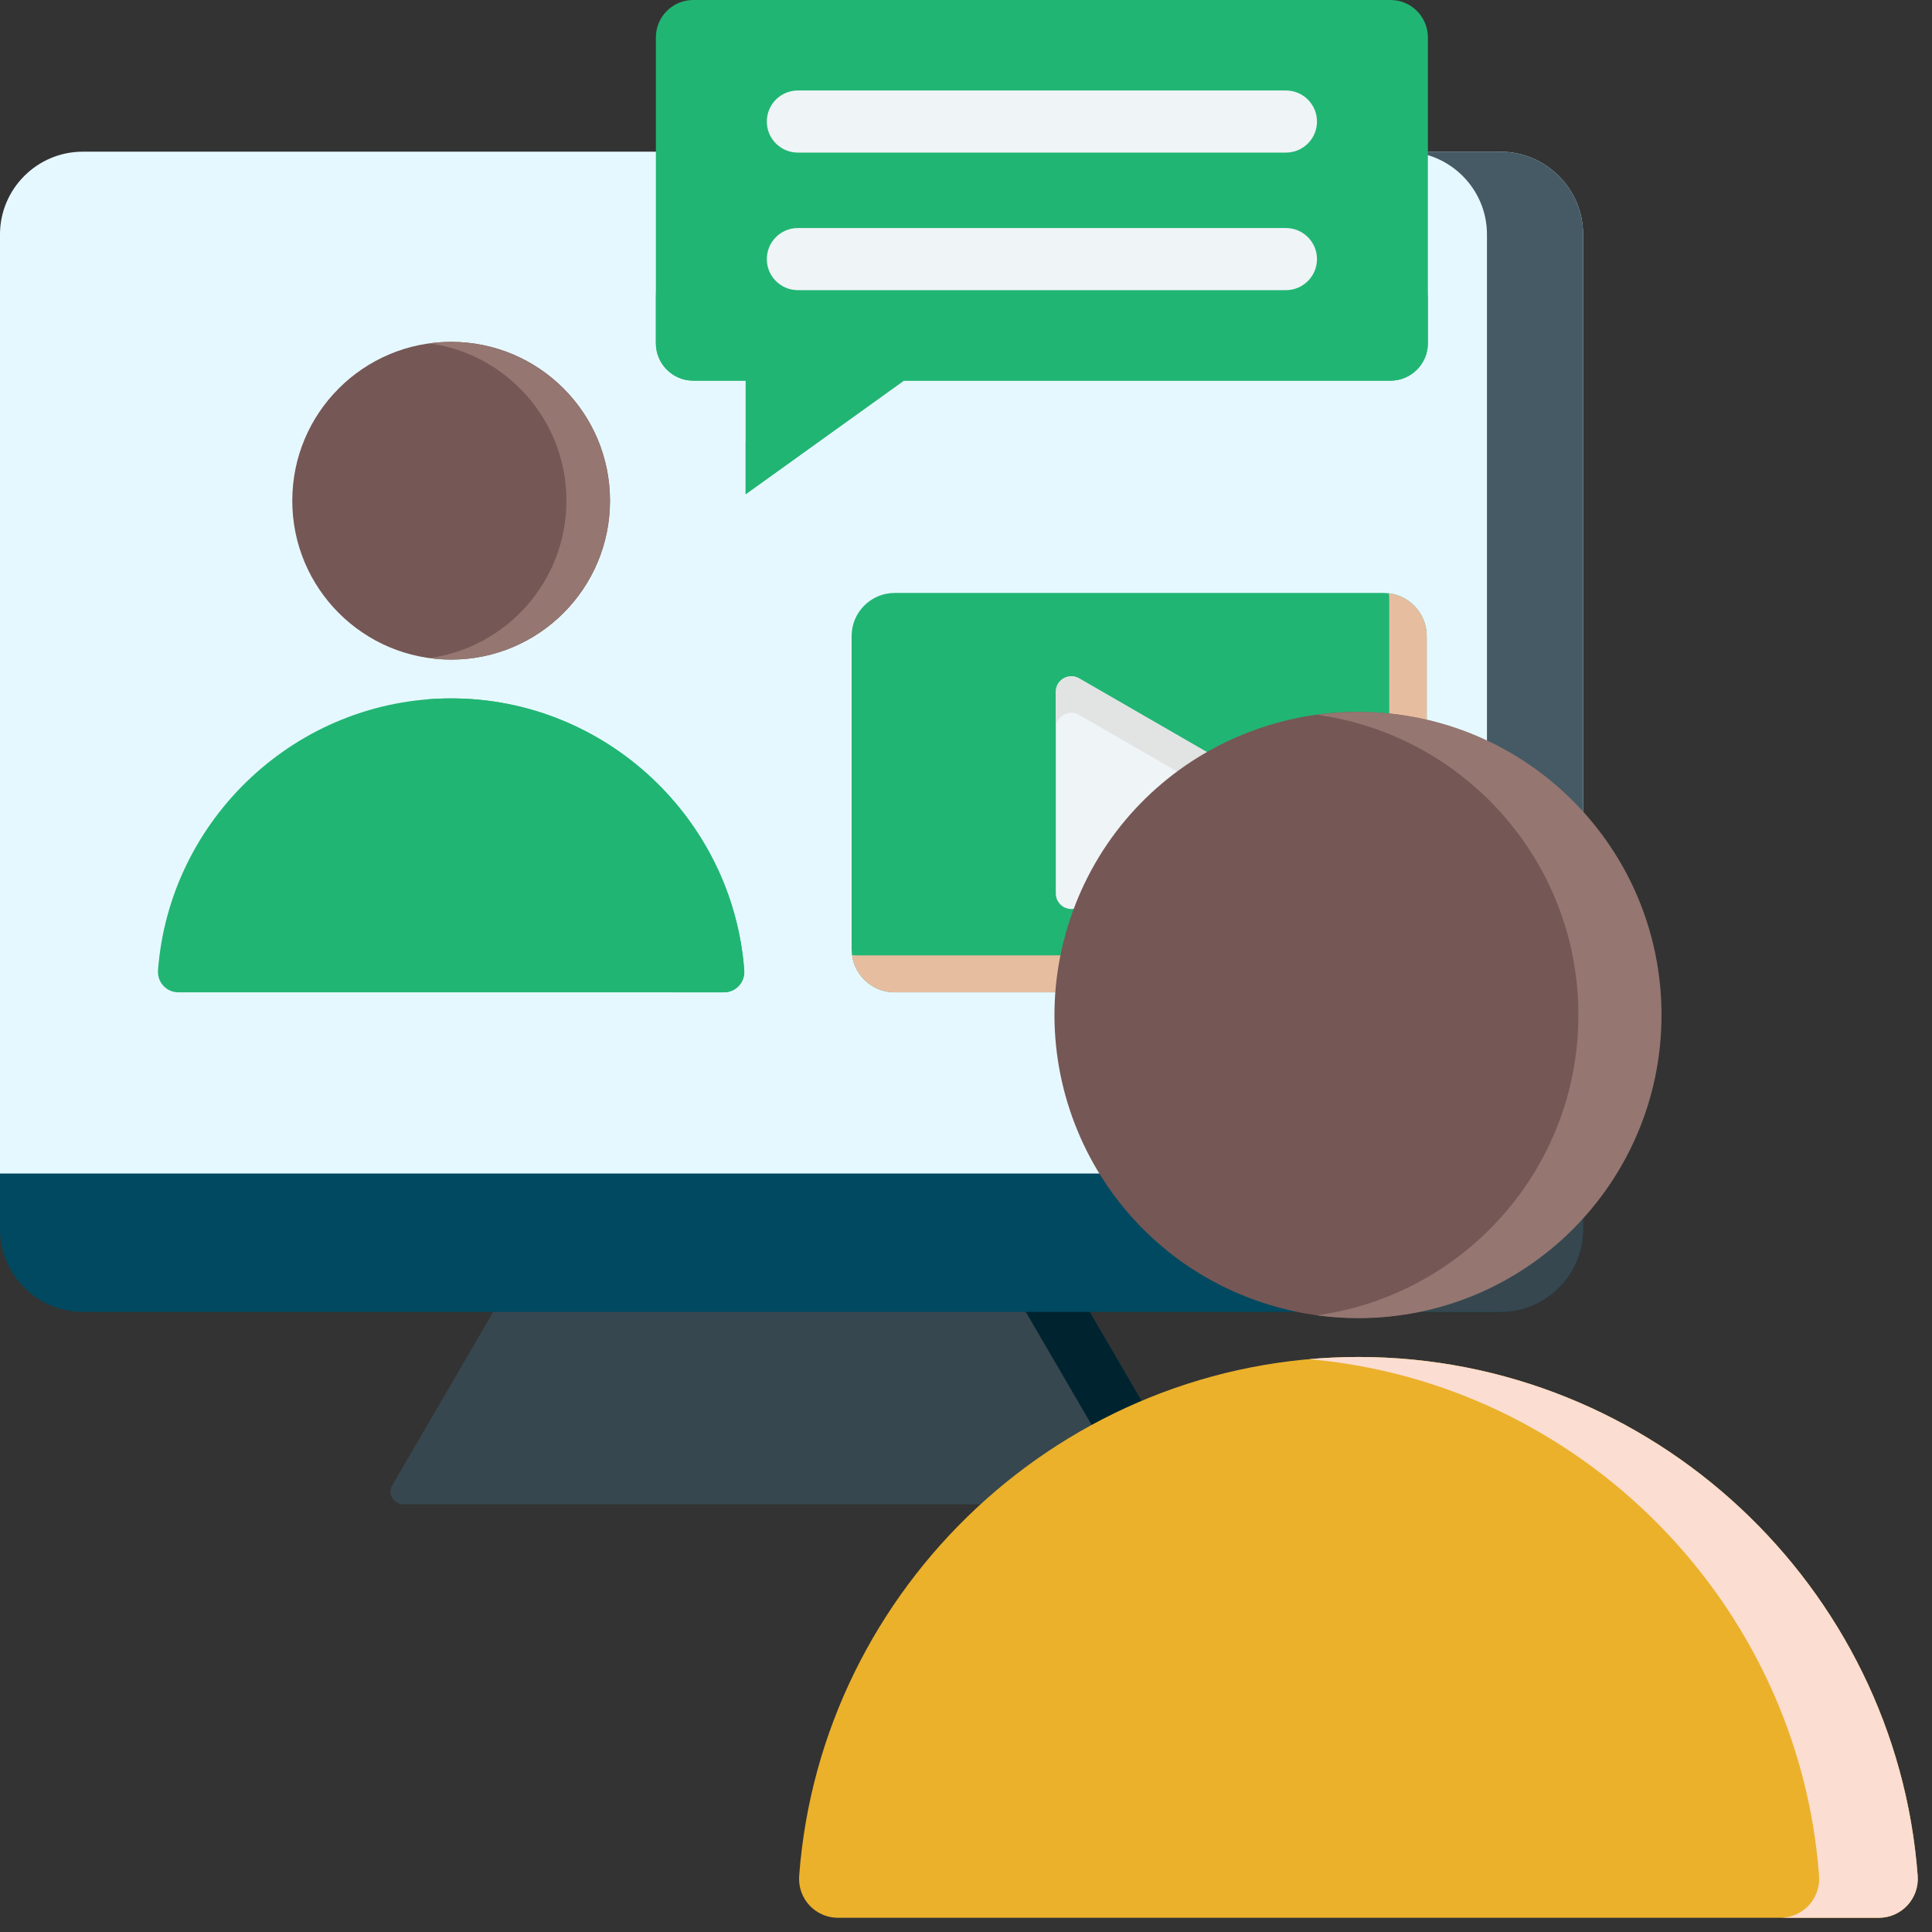 <svg width="60" height="60" viewBox="0 0 60 60" fill="none" xmlns="http://www.w3.org/2000/svg">
<rect x="0" y="0" width="60" height="60" fill="#333333" stroke="none"/>
<path fill-rule="evenodd" clip-rule="evenodd" d="M33.059 39.389L15.979 39.608L12.185 46.12C12.018 46.406 12.243 46.719 12.529 46.719H36.636C36.922 46.719 37.148 46.406 36.981 46.12L33.059 39.389Z" fill="#37474F"/>
<path fill-rule="evenodd" clip-rule="evenodd" d="M33.058 39.389L31.083 39.415L34.99 46.12C35.157 46.406 34.931 46.719 34.645 46.719H36.636C36.922 46.719 37.147 46.406 36.98 46.12L33.058 39.389Z" fill="#00242F"/>
<path fill-rule="evenodd" clip-rule="evenodd" d="M46.598 4.711C48.01 4.711 49.165 5.866 49.165 7.278V37.18C49.165 38.591 48.01 39.747 46.598 39.747H2.567C1.155 39.747 0 38.592 0 37.18V7.278C0 5.866 1.155 4.711 2.567 4.711H46.598Z" fill="#E6F8FF"/>
<path fill-rule="evenodd" clip-rule="evenodd" d="M46.599 4.711C48.01 4.711 49.165 5.866 49.165 7.278V37.18C49.165 38.591 48.01 39.747 46.599 39.747H43.613C45.024 39.747 46.179 38.591 46.179 37.18V7.278C46.179 5.866 45.024 4.711 43.613 4.711H46.599Z" fill="#455A64"/>
<path fill-rule="evenodd" clip-rule="evenodd" d="M49.165 36.444H0V38.175C0 39.587 1.155 40.742 2.567 40.742H46.598C48.01 40.742 49.165 39.587 49.165 38.175V36.444Z" fill="#004960"/>
<path fill-rule="evenodd" clip-rule="evenodd" d="M49.165 36.444H46.179V38.175C46.179 39.587 45.024 40.742 43.613 40.742H46.599C48.01 40.742 49.165 39.587 49.165 38.175V36.444Z" fill="#37474F"/>
<path fill-rule="evenodd" clip-rule="evenodd" d="M4.907 30.134C5.26 25.429 9.219 21.689 14.01 21.689C18.801 21.689 22.76 25.429 23.113 30.134C23.141 30.505 22.851 30.818 22.478 30.818H5.542C5.169 30.818 4.879 30.505 4.907 30.134Z" fill="#21B573"/>
<path fill-rule="evenodd" clip-rule="evenodd" d="M13.207 21.725C13.472 21.702 13.74 21.69 14.01 21.69C18.801 21.69 22.76 25.43 23.113 30.134C23.141 30.506 22.851 30.818 22.478 30.818H20.873C21.246 30.818 21.536 30.506 21.508 30.134C21.175 25.695 17.631 22.115 13.207 21.725Z" fill="#21B573"/>
<path d="M14.01 20.484C16.735 20.484 18.944 18.275 18.944 15.55C18.944 12.825 16.735 10.617 14.01 10.617C11.286 10.617 9.077 12.825 9.077 15.55C9.077 18.275 11.286 20.484 14.01 20.484Z" fill="#755755"/>
<path fill-rule="evenodd" clip-rule="evenodd" d="M14.01 10.617C13.781 10.617 13.555 10.633 13.334 10.663C15.738 10.992 17.591 13.055 17.591 15.55C17.591 18.045 15.738 20.108 13.334 20.438C13.555 20.468 13.781 20.484 14.01 20.484C16.735 20.484 18.944 18.275 18.944 15.55C18.944 12.825 16.735 10.617 14.01 10.617Z" fill="#957671"/>
<path fill-rule="evenodd" clip-rule="evenodd" d="M42.974 18.415H27.781C27.048 18.415 26.448 19.015 26.448 19.748V29.485C26.448 30.218 27.048 30.818 27.781 30.818H42.974C43.708 30.818 44.308 30.218 44.308 29.485V19.748C44.308 19.015 43.708 18.415 42.974 18.415Z" fill="#21B573"/>
<path fill-rule="evenodd" clip-rule="evenodd" d="M26.459 29.661C26.546 30.312 27.107 30.818 27.781 30.818H42.974C43.708 30.818 44.308 30.218 44.308 29.484V19.748C44.308 19.068 43.792 18.503 43.132 18.424C43.14 18.482 43.144 18.541 43.144 18.601V28.337C43.144 29.07 42.544 29.67 41.81 29.67H26.617C26.564 29.67 26.511 29.667 26.459 29.661Z" fill="#E7BDA0"/>
<path fill-rule="evenodd" clip-rule="evenodd" d="M38.935 25.035L33.514 28.165C33.191 28.351 32.789 28.119 32.789 27.746V21.487C32.789 21.114 33.191 20.882 33.514 21.068L38.935 24.198C39.257 24.384 39.256 24.85 38.935 25.035Z" fill="#EFF4F7"/>
<path fill-rule="evenodd" clip-rule="evenodd" d="M38.935 25.035L38.679 25.183L33.514 22.201C33.191 22.015 32.789 22.247 32.789 22.62V21.487C32.789 21.114 33.191 20.882 33.514 21.068L38.935 24.198C39.257 24.383 39.256 24.849 38.935 25.035Z" fill="#E2E3E3"/>
<path fill-rule="evenodd" clip-rule="evenodd" d="M21.529 0H43.184C43.823 0 44.344 0.521 44.344 1.16V10.661C44.344 11.3 43.823 11.822 43.184 11.822H28.069L23.156 15.349V11.822H21.529C20.89 11.822 20.369 11.3 20.369 10.661V1.16C20.369 0.521 20.89 0 21.529 0Z" fill="#21B573"/>
<path fill-rule="evenodd" clip-rule="evenodd" d="M44.344 9.047V10.661C44.344 11.3 43.823 11.821 43.184 11.821H28.069L23.156 15.349V13.735L28.069 10.207H43.184C43.823 10.207 44.344 9.686 44.344 9.047ZM23.156 11.821V10.207H21.529C20.89 10.207 20.369 9.686 20.369 9.047V10.661C20.369 11.3 20.89 11.821 21.529 11.821H23.156Z" fill="#21B573"/>
<path fill-rule="evenodd" clip-rule="evenodd" d="M24.779 9.011C24.246 9.011 23.814 8.579 23.814 8.047C23.814 7.514 24.246 7.082 24.779 7.082H39.935C40.468 7.082 40.9 7.514 40.9 8.047C40.9 8.579 40.468 9.011 39.935 9.011H24.779ZM24.779 4.739C24.246 4.739 23.814 4.307 23.814 3.775C23.814 3.242 24.246 2.81 24.779 2.81H39.935C40.468 2.81 40.9 3.242 40.9 3.775C40.9 4.307 40.468 4.739 39.935 4.739H24.779Z" fill="#EFF4F7"/>
<path fill-rule="evenodd" clip-rule="evenodd" d="M24.819 58.253C25.492 49.278 33.047 42.142 42.187 42.142C51.327 42.142 58.882 49.277 59.556 58.253C59.609 58.962 59.055 59.559 58.344 59.559H26.03C25.319 59.559 24.765 58.962 24.819 58.253Z" fill="#EBB12B"/>
<path fill-rule="evenodd" clip-rule="evenodd" d="M40.656 42.21C41.16 42.166 41.671 42.142 42.187 42.142C51.327 42.142 58.882 49.277 59.555 58.253C59.608 58.962 59.054 59.559 58.343 59.559H55.281C55.992 59.559 56.546 58.962 56.493 58.253C55.857 49.784 49.095 42.954 40.656 42.21Z" fill="#FCDDD1"/>
<path d="M51.008 34.721C52.776 29.834 50.247 24.439 45.36 22.672C40.473 20.904 35.078 23.433 33.311 28.32C31.543 33.207 34.072 38.602 38.959 40.369C43.846 42.137 49.24 39.608 51.008 34.721Z" fill="#755755"/>
<path fill-rule="evenodd" clip-rule="evenodd" d="M42.187 22.109C41.749 22.109 41.318 22.14 40.896 22.198C45.484 22.827 49.019 26.762 49.019 31.523C49.019 36.283 45.484 40.218 40.896 40.847C41.318 40.905 41.749 40.936 42.187 40.936C47.386 40.936 51.6 36.721 51.6 31.523C51.6 26.324 47.386 22.109 42.187 22.109Z" fill="#957671"/>
</svg>
